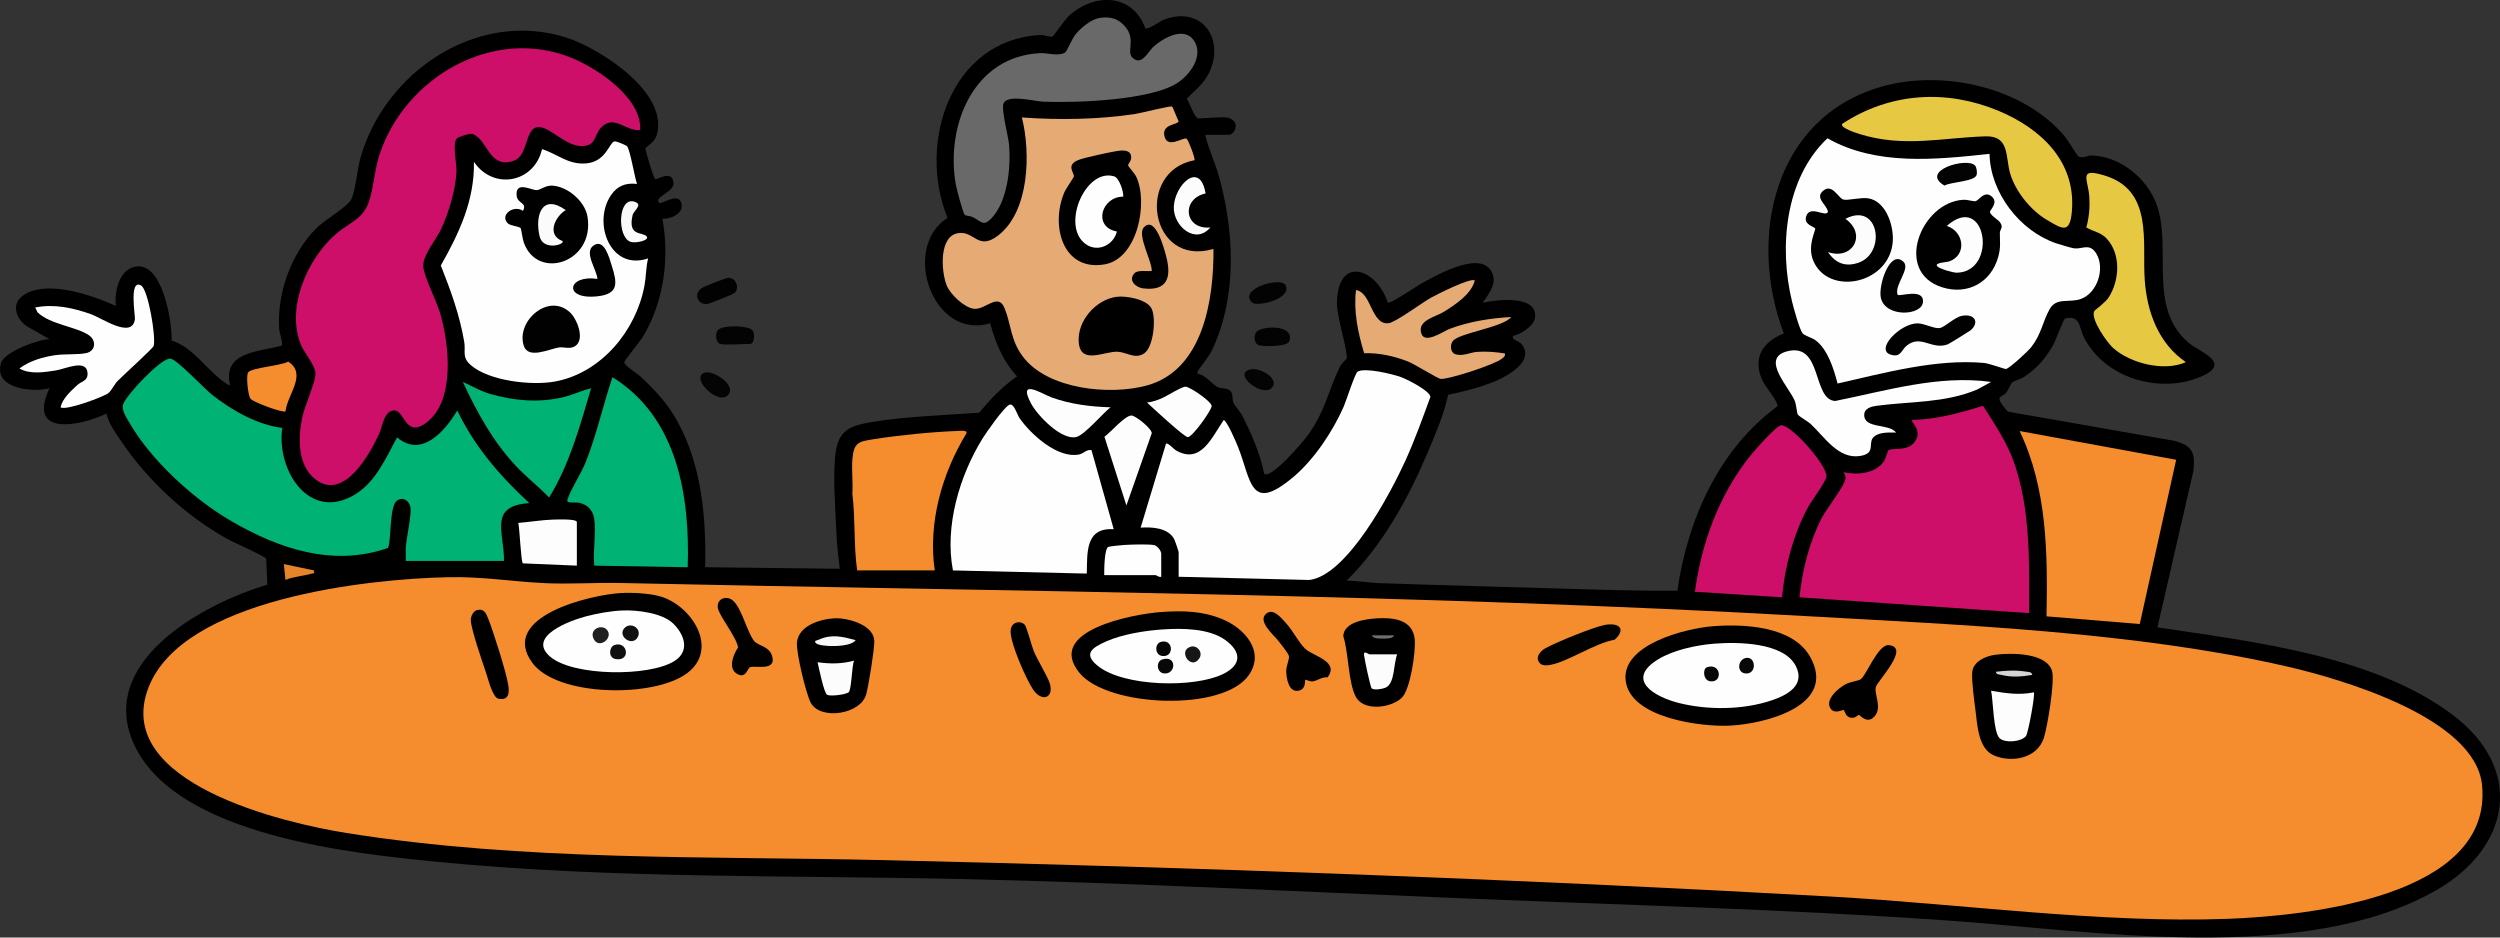 <?xml version="1.0" encoding="UTF-8"?>
<svg id="Layer_1" data-name="Layer 1" xmlns="http://www.w3.org/2000/svg" viewBox="0 0 1578.56 591.96">
  <rect x="0" y="0" width="1578.56" height="591.96" fill="#333333" stroke="none"/>
  <defs>
    <style>
      .cls-1 {
        fill: #070707;
      }

      .cls-2 {
        fill: #f58c2e;
      }

      .cls-3 {
        fill: #111;
      }

      .cls-4 {
        fill: #050505;
      }

      .cls-5 {
        fill: #010101;
      }

      .cls-6 {
        fill: #010000;
      }

      .cls-7 {
        fill: #cd0f69;
      }

      .cls-8 {
        fill: #030303;
      }

      .cls-9 {
        fill: #d4d4d4;
      }

      .cls-10 {
        fill: #696969;
      }

      .cls-11 {
        fill: #020202;
      }

      .cls-12 {
        fill: #00b273;
      }

      .cls-13 {
        fill: #6f6f6f;
      }

      .cls-14 {
        fill: #e6aa74;
      }

      .cls-15 {
        fill: #040404;
      }

      .cls-16 {
        fill: #fafafa;
      }

      .cls-17 {
        fill: #e6aa75;
      }

      .cls-18 {
        fill: #080808;
      }

      .cls-19 {
        fill: #f7f7f7;
      }

      .cls-20 {
        fill: #fefefe;
      }

      .cls-21 {
        fill: #e7c842;
      }

      .cls-22 {
        fill: #1f1f1f;
      }

      .cls-23 {
        fill: #010100;
      }

      .cls-24 {
        fill: #fbfbfb;
      }

      .cls-25 {
        fill: #fcfcfc;
      }

      .cls-26 {
        fill: #e6842b;
      }

      .cls-27 {
        fill: #0f0f0f;
      }

      .cls-28 {
        fill: #161616;
      }

      .cls-29 {
        fill: #fdfdfd;
      }
    </style>
  </defs>
  <path d="M761.23,85.16c-.88.89,6.53,19.77,7.5,23,10.72,36,12.98,78.71-3.64,113.35-1.84,3.84-8.23,11.42-8.84,13.16-.16.44.01,1-.01,1.47,4.87.22,9.51,7.07,13.04,8.48,2.83,1.13,6.85-.16,8.44,3.56.8,1.89.28,3.98,1.07,5.93.98,2.43,4.24,5.62,5.63,8.37,5.89,11.66,11.19,23.8,13.84,36.67,4.29,3.76,25.01-20.76,27.81-24.69,11.04-15.52,12.49-27.61,20.02-42.99,1.05-2.14,4.12-4.71,4.18-5.03.91-4.91-6.17-26.11-6.1-34.79.25-30.91,25.12-22.27,32.13-.54,1.45,1.01,18.11-10.4,21.28-12.13,9.48-5.16,35.72-20.33,43.68-8.33,4.92,7.41-.93,14.37-5,20.5,8.63-1.93,34.87-5.21,32.98,9.42-.7,5.39-8.99,10.5-13.98,11.6-.54,2.9,3.63,2.82,5.44,5.04,8.66,10.61-8.47,20.04-16.46,23.43-9.15,3.87-20.12,6.66-29.86,8.64-2.58,12.13-7.82,24.37-12.66,35.84-12.49,29.64-28.52,58.77-51.46,81.54,6.66-.01,13.99,1.31,20.45,1.54,44.66,1.56,89.51,2.63,134,4,18.15.56,36.24.9,54.4.82,6.43-44.86,26.11-89.26,63.23-116.49.48-3-7.9-12.58-9.58-16.37-6.3-14.17.18-24.3,13.58-29.61-22.98-60.45-6.41-136.55,61.92-155.88,38.41-10.87,89.19.18,115.51,31.49,1.84,2.19,7.83,12.13,8.47,12.53,2.73,1.7,5.93-.6,8.51-.51,18.14.62,34.9,14.31,40.99,31.01,9.91,27.18-6.07,65.45,20.5,87.5,6.87,5.7,27.7,12.55,7.27,21.25-25.98,11.06-60.7.73-73.63-24.88-3.33-6.59-2.16-14.3-11.97-11.92-.89.22-5.93,13.93-7.49,16.71-4.66,8.33-10.12,14.63-18.05,19.96-2.34,1.57-7.01,2.93-7.86,3.63-.6.5-2.51,4.99-3.86,6.64-1.54,1.88-4.99,2.04-3.94,5.05.31.9,4.32,6.43,5.26,6.82l105.49,18.51c11.13,3.18,12.69,7.62,11.51,18.93l-22.73,98.77c59.91,8.95,136.73,17.8,186.34,55.17,45.9,34.58,36.6,84.11-10.66,111-83.32,47.41-216.89,25.26-309.18,18.84-102.14-7.11-204.09-9.76-306.03-13.97-104.31-4.3-208.7-9.68-312.92-12.08-111.31-2.56-223.18-.14-334.04-10.96-54.79-5.35-162.18-16.76-190.05-71.95-26.81-53.1,41.75-90.75,83.1-103l-.72-16.38c-.51-1.48-20.92-10.49-24.51-12.49-26.22-14.59-50.4-36.98-67.14-61.86-3.58-5.32-7.81-11.02-9.2-17.32-17.3,8.17-50.31,14.58-36-15.99-10.72,2.77-35.64.35-30.54-16.06,2.15-6.94,23.23-14.77,30.54-14.95l-14.32-8.16c-6.97-4.82-10.1-14.26-2.01-19.66,14.93-9.97,43.29.12,58.33,6.84-1.25-9.22,2.31-24.25,13.64-24.97,16.04-1.02,21.85,35.15,21.51,46.83,12.22,3.78,20.08,15.63,29.85,23.65.95.78,6.31,5.25,7.01,4.48-4.88-21.33,18.31-20.85,32.6-24.94,1.03-1.35-1.42-8.16-1.57-10.57-1.44-22.47,7.55-47.5,23.44-63.52,4.92-4.96,19.3-13.26,21.96-18.04s3.96-19.34,5.86-26.14c15.26-54.61,74.19-94.41,130.49-76.06,21.19,6.91,65.19,35.12,56.46,62-1.27,3.91-6.83,7.09-6.94,7.71-.17,1.02,5.22,19.34,6.23,19.55,1.34.29,11.04-6.31,11.48,2.6.28,5.62-12.58,8.46-9.01,12.4,1.14,1.26,11.6-6.77,13.84-.33,2.39,6.89-6.34,10.51-11.84,10.34,4.65,24.86.87,52.55-12.19,74.3-1.75,2.91-11.84,15.19-11.85,16.19-.01,2.27,7.95,7.03,10.05,8.98,9.15,8.47,17.04,16.86,23.16,27.84,15.63,28.07,18.56,61.02,17.82,92.68l85,.99c-.83-6.81-1.72-14.64-2.04-21.45-.67-14.65-2.12-33.83-.99-48.08,1.4-17.84,8.35-20.75,24.66-23.34,21.56-3.42,44.82-4.11,66.43-5.66,7.06-8.56,14.77-16.66,23.93-22.96-8.87-9.42-13.57-21.19-17.02-33.5-36.31,10.84-56.46-47.69-26.91-66.59-19.1-46.6,1.57-112.33,58.5-115.45,2.64-.14,6.06,1.48,7.77.93.8-.26,7.8-10.65,10.21-12.87,16.25-14.97,40.63-14.36,48.49,7.97,4.91-.83,7.97-4.57,13.21-6.28,24.42-7.94,38.01,15.59,25.58,36.58-3.49,5.9-8.56,9.31-12.68,14.01,1.84,2.48,4.5,11.06,6.89,12.24.79.39,14.2-.96,17.52-.58,10.2,1.18,6.36,11.02,1.98,11.02h-14.5Z"/>
  <path class="cls-11" d="M463.97,184.91c-.8.83-16.04,6.93-17.49,7.06-5.93.55-9.03-6.48-3.16-10.22,1.72-1.09,14.99-6.29,16.58-6.34,4.75-.16,7.2,6.24,4.07,9.5Z"/>
  <path class="cls-8" d="M454.73,217.16c-2.71-.76-3.36-6.26-1.59-8.59,2.72-3.57,19.89-3.26,22.17.25,1.5,2.31.9,8.34-1.58,8.34-4.25,0-15.95.85-19,0Z"/>
  <path class="cls-8" d="M790.47,190.92c-8.63-8.64,18.4-16.52,21.27-10.77,4.25,8.5-18.05,13.99-21.27,10.77Z"/>
  <path class="cls-8" d="M793.47,209.4c3.68-3.69,24.32-4.7,20.6,6.1-1.2,3.49-16,3.4-19.14,2.46-3.38-1-3.45-6.57-1.46-8.56Z"/>
  <path class="cls-15" d="M444.9,235.31c5.1-1.75,19.39,7.26,15.4,13.4-5.68,8.75-25.03-10.1-15.4-13.4Z"/>
  <path class="cls-15" d="M788.93,233.36c6.64-2.01,19.89,6.36,13.81,11.82s-24.12-8.7-13.81-11.82Z"/>
  <path class="cls-2" d="M283.02,364.45c21.54-.46,39.82,2.72,60.66,3.75,15.73.77,32.23-.43,48.08-.08,250.35,5.41,501.29,6.88,750.97,21.03,97.12,5.5,206.01,9.95,300.5,31.5,34.64,7.9,119.69,32.42,123.98,75.02,7.13,70.87-111.77,82.7-160.48,84.5-80.34,2.96-168.61-9.47-250-14.02-198.76-11.12-398.78-18.41-597.97-23.03-113.21-2.63-227.84.72-339.87-17.13-39.29-6.26-148.39-31.49-125.15-91.82,21.63-56.14,138.22-68.64,189.28-69.72Z"/>
  <path class="cls-7" d="M404.23,82.16c-8.91.91-16.28-9.92-24.42-1.93-4.96,4.87-2.91,12.25-13.08,12s-20.53-13.36-27.76-11.9c-7.67,1.55-5.33,18.11-14.79,21.28-15.59,5.23-16.37-14.1-25.93-17.06-1.6-.5-8.79,1.86-9.79,2.84-2.97,2.91-.14,15.64-.23,20.25-.21,11.13-4.99,27.12-9.81,37.21-3.02,6.3-11.21,16.05-11.21,22.81,0,6.04,8.35,22.24,10.52,29.51,5.91,19.79,10.3,56.96-9.56,70.43-12.43,8.43-12.75-8.8-19.34-8.45s-7.26,10.06-9.41,14.7c-6.1,13.18-22.4,42.67-40.2,28.84-11.46-8.89-10.94-25.76-8.51-38.56,1.42-7.52,8.71-22.86,8.47-28.39s-6.88-12.49-9.11-17.9c-9.68-23.48,3.98-54.47,22.17-70.19,8.47-7.32,17.22-9.11,20.96-21.04,2.82-8.98,3.25-19.11,6.34-28.66,15.96-49.29,72.52-82.09,122.39-60.97,16.49,6.98,43.32,25.21,42.32,45.18Z"/>
  <path class="cls-17" d="M740.1,67.28c.43.27,3.34,7.94,4.1,9.32-.53,2.39-11.21,1.59-8.82,9.85,2.16,7.46,11.9-.09,13.86,1.13,1.17.73,5.68,12.89,4.99,13.57-37.67,7.02-28.2,67.97,11.99,56.01.27,31.63-6.37,76.59-42.21,86.28-23.41,6.33-62.65,2.48-78.21-18.35-7.82-10.46-7.25-20.12-11.5-30.51-4.14-10.11-12.05,1.23-19.31.39-6.2-.72-15.02-9.18-17.26-14.83-3.49-8.82-5.11-31.83,7.99-33.03,9.8-.9,12,11.18,24.53,1.57,19.84-15.22,20.63-52.44,14.98-74.52,23.51,1.69,47.99,1.32,71.35-2.15,3.55-.53,22.51-5.38,23.52-4.74Z"/>
  <path class="cls-20" d="M1256.23,97.15c.47,24.52,19.13,48.69,42.05,56.46,2.09.71,9.96,3.09,11.59,3.24,5.05.47,9.71-3.54,13.83,3.34,5.56,9.28.72,24.51-9.47,28.45-7.6,2.94-15.77-1.34-20.19,6.81s-5.08,15.52-11.38,23.62c-2.03,2.61-13.66,13.45-16.06,13.92-.71.14-10.5-3.52-13.87-3.82-30.38-2.72-63.1,6.39-92.47,12.99-2.27-8.98-6.24-21.83-14.08-27.44-2.13-1.52-6.8-2.76-7.99-4.27-2-2.56-5.7-16.14-6.66-20.08-8.36-34.23-4.43-77.78,22.36-103.07,30.82,17.55,68.44,13.46,102.35,9.85Z"/>
  <path class="cls-12" d="M178.22,270.17c-3.82,26.71,17.17,59.94,46.33,41.82,12.79-7.95,19.28-23.09,26.18-35.8,15.47,13.19,30.35-4.06,38-17,11.03,22.96,26.93,41.35,45.5,58.49-26.07,1.74-15.79,18.48-15.99,36.5h-62.01c.1-2.81-.17-5.68.02-8.5.44-6.58,3.48-19.42,2.99-24.92-.39-4.25-4.69-7.48-8.57-4.66-4.86,3.51-3.43,23.85-5.62,29.86-34.74,12.17-68.85.59-99.1-16.99-23.62-13.73-50.36-38.1-64.12-61.88-1.9-3.29-5.33-8.24-4.06-11.85,2.09-5.97,23.98-29.32,29.82-28.83,4,.33,21.09,18.7,26.19,22.74,12.44,9.85,28.51,19.06,44.47,21.03Z"/>
  <path class="cls-7" d="M1252.11,256.23c7.67,12.09,15.57,23.66,20.16,37.39,9.99,29.87,8.97,62.39,8.97,93.54l-145.01-10.01c1.68-16.97,6.33-35.16,14.19-50.32,2.93-5.64,15-20.73,14.91-25.15-.03-1.34-.68-2.34-1.09-3.52,8.41,1.97,20.33.84,25.45-7.06,1.06-1.63,2.37-6.63,2.68-6.82,2.93-1.82,12.99,1.23,17.28-6.22,4.06-7.06-3.54-11.89-2.4-12.91,15.29-.26,30.37-4.38,44.87-8.93Z"/>
  <path class="cls-20" d="M744.23,364.16v-15.5c0-.45-2.33-7.32-2.8-8.2-3.83-7.24-14.08-7.79-21.2-7.3l16.01-52.99c1.15-.87,4.8,3.35,6.28,4.21,15.91,9.16,22.8-8.65,30.2-19.2,2.37,1.25,7.71,13.83,8.99,17.01,8.46,21.1,7.33,42.28,34.99,18.96,13.06-11.01,24.86-28.74,31.7-44.3,1.56-3.56,7.19-21.2,8.82-22.18,4.56-2.75,22.14,1.5,27.53,3.49,3.68,1.36,18.24,8.6,18.43,12.48-4.93,13.46-9.84,27.18-15.77,40.22-9.26,20.35-36.67,72.41-60.65,75.35l-82.53-2.03Z"/>
  <path class="cls-20" d="M395.98,92.41c1.95,2.42,4.74,19.55,6.25,23.74-7.05-.87-12.45,1.19-16.43,7.07-11.9,17.56-.36,48.09,23.43,39.94-1.4,5.63-1.21,11.36-2.29,17.2-5.29,28.42-27.27,55.11-56.46,60.54-14.59,2.71-41.6-.27-53.16-10.32-5.9-5.13-3.12-8.52-4.2-14.8-2.92-17.02-8.47-32.2-14.78-48.14,11.6-20.42,21.38-41.25,20.91-65.48,12.33,18.25,38.2,13.21,43-8,9.78,3.04,16.16,9.81,27.53,9.04,12.87-.87,14.83-13.07,18.16-13.92,1.16-.29,7.52,2.47,8.05,3.13Z"/>
  <path class="cls-2" d="M1374.08,290.3l-22.99,103.73-58.87-4.86c.74-39.63.48-80.67-16.99-117l98.85,18.14Z"/>
  <path class="cls-20" d="M689.18,284.19l14.05,49.97c-18.06-1.17-16.66,14.83-17,28.01l-84.52-1.99c-5.34-27.63,4.06-59.68,18.7-83.32,2.55-4.11,13.31-19.4,16.78-21.23,2.95-1.55,5.07,6.23,6.61,8.45,7.2,10.33,24.23,25.73,37.69,22.86,2.56-.54,4.66-3.31,7.67-2.74Z"/>
  <path class="cls-10" d="M693.96,11.4c6.97-1.21,12.27.21,16.78,5.74,6.7,8.2.12,15.6,4.52,19.48,5.72,5.04,9.58-3.93,12.93-6.98,6.5-5.9,20.29-13.63,26.22-3.18,5.36,9.46-3.24,21.06-11.29,26.11-17.24,10.82-63.72,12.47-84.45,11.63-5.53-.22-22.2-4.79-24.98.96-1.71,3.54,3.06,21.08,3.5,26.51,1.13,14.03-.95,35.26-10.99,45.98-5.46,5.84-6.37,2.07-12.3-.69-1.44-.67-3.79-.6-4.72-1.28-1.06-.79-5.24-16.7-5.69-19.31-6.44-37.26,11.13-80.76,53.38-82.83,4.26-.21,11.87,2.22,15.75-.46,1.11-.77,4.1-8.43,6.56-11.44,3.23-3.96,9.61-9.34,14.76-10.23Z"/>
  <path class="cls-12" d="M375.23,327.66c-.82-5.57-4.34-9.12-9.74-10.26-2.08-.44-7.98.78-7.24-1.71,1.88-6.32,8.83-16.89,11.74-24.26,6.83-17.29,10.8-35.69,16.72-53.26,41.08,25.39,48.99,75.12,47.52,120l-59.01-1.01c-.96-9.11,1.3-20.73,0-29.5Z"/>
  <path class="cls-7" d="M1125.22,377.16l-55.01-3.51c4.21-31.12,15.36-61.34,35.04-85.96,2.57-3.21,16.55-19.14,19.47-19.17,6.59-.06,28.54,24.86,28.56,32.14,0,3.02-9.32,15.3-11.58,19.48-9.34,17.27-14.71,37.51-16.48,57.02Z"/>
  <path class="cls-2" d="M541.23,360.16c-2.29-16.05-1.03-32.46-3.04-48.46.51-7.17-.58-14.94.06-22.02.94-10.43,4.01-10.88,13.6-12.4,15.47-2.45,37.22-4.64,52.83-5.16,1.42-.05,6.46-.78,5.54,1.53-15.5,25.33-24.33,56.77-19.99,86.52h-49Z"/>
  <path class="cls-21" d="M1163.23,78.18c30.09-19.73,65.58-22,98.68-8.2,26.84,11.2,49.15,32.12,46.3,63.66-1.28,14.13-5.86,11.12-16.02,5.05s-19.67-18.03-22.91-29.09c-3.1-10.56-.25-23.98-15.57-23.51-27.56.86-51.42,7.22-79.49-1.43-1.74-.54-12.76-4-10.98-6.49Z"/>
  <path class="cls-21" d="M1322.43,196.36c.47-.79,6.84-5.18,8.99-8.5,6.97-10.74,7.96-27.35-1.2-37.19-3.87-4.15-8.37-4.31-12.88-7.08,1.77-6.17,2.29-12.55,1.93-18.98-.64-11.39-7.52-19.03,9.75-13.75,30.72,9.38,23.56,41.9,25.21,65.79,1.39,20.23,8.7,40.27,25.97,52.01-13.74,6.16-35.03.82-45.99-8.99-3.74-3.35-14.56-18.63-11.78-23.31Z"/>
  <path class="cls-12" d="M373.23,245.17c-6.97,23.63-13.51,47.82-26.5,68.97-6.7-7-14.4-12.87-21.01-19.97-14.82-15.92-24.31-33.48-33.48-53.01,6.21,2.77,11.02,5.82,17.78,7.71,15.19,4.25,29.98,5.52,45.4,1.97,6.26-1.44,11.64-4.24,17.82-5.67Z"/>
  <path class="cls-20" d="M1257.22,241.17l-8.73,4.75c-20.4,8.68-42.53,7.46-63.68,10.32-3.2.43-7.5,1.58-7.69,5.41-.47,9.41,15.65,5.47,20.1,11.49-4.18-.05-9.78-.37-13.38,2.13-5.42,3.77,1.63,10.92-9.37,12.65-13.82,2.17-22.62-12.34-31.24-20.28-2.08-1.91-6.69-4.2-8.1-5.96-.43-.54-.94-6.1-1.73-8.23-3.23-8.62-22.18-27.14-5-31.62,22.47-5.85,15.8,30.38,30.33,31.37,32.35-6.48,65.19-16.58,98.48-12.05Z"/>
  <path class="cls-14" d="M931.22,177.17c-2.3,8.67-12.29,15.22-19.69,19.8-5.09,3.15-16.61,5.22-14.11,13.49,2.17,7.19,14.02-1.36,17.82-2.78,12.6-4.7,25.57-6.75,38.98-7.51-5.41,6.75-33.56,10.04-37.07,15.42-1.71,2.62-1.26,7.25,1.99,8.14,4.8,1.32,8.95-1.2,13.6-1.55,5.87-.44,11.72.1,17.48.99.36,1.79-.87,2.49-2.06,3.43-4.45,3.57-33.08,12.99-38.46,12.65-1.9-.12-16.41-9.38-20.96-11.11-8.72-3.34-18.02-5.42-27.39-5.11-3.87-12.93-6.79-26.39-5.13-39.87,9.72,1.36,9.53,21.82,20.37,20.96,4.37-.35,21.29-13.03,26.95-16.14,3.66-2.01,25.41-13.05,27.67-10.82Z"/>
  <path class="cls-20" d="M89.11,180.29c4.47,2.56,9.51,32.71,7.91,38.16-.45,1.53-19.68,18.93-22.82,22.18-1.98,2.06-3.91,6.16-5.72,7.55-3.34,2.57-27.48,11.41-30.25,8.97,1.37-5.71,6.42-10.12,10.51-13.97,2.78-2.61,6.78-2.46,6.54-7.55-.43-9.27-14.2-2.65-19.84-1.75-7.34,1.18-16.58,2.66-23.2-1.22,6.5-4.84,14.68-7.22,22.6-8.38,5.91-.87,14.54-.21,19.66-1.34,5.92-1.3,6.49-7.92,1.67-11.24-7.89-5.42-24.71-6.84-32.48-14.52l-1.47-3.03c12.04-2.38,23.87.22,35.24,4.25,6.89,2.44,26,15.89,27.72,3.16.29-2.13-3.86-25.74,3.91-21.29Z"/>
  <path class="cls-29" d="M364.23,357.16l-34.06-1.44c-1.25-.87-2.02-21.97-2.91-25.54,6.81-.52,14.71-1.85,21.44-2.07,2.48-.08,15.54-.67,15.54,1.54v27.5Z"/>
  <path class="cls-29" d="M711.24,319.16l-13.87-43.37c3.65-2.52,13.16-13.74,17.19-13.41,2.7.22,12.86,8.37,12.68,11.19l-16,45.59Z"/>
  <path class="cls-29" d="M701.23,257.17c-4.88,3.77-16.54,17.66-21.73,18.8-9.35,2.05-24.33-13.45-28.44-21.14-8.82-16.47,6.84-6.12,12.91-3.91,11.87,4.32,24.65,5.92,37.26,6.25Z"/>
  <path class="cls-2" d="M181.93,228.31c12.24,7.91-.4,20.48-1.66,31.45-1.45,1.14-20.49-5.77-22.11-8.02s-2.89-14.49-1.47-16.61c1.96-2.94,21.17-4.24,25.24-6.81Z"/>
  <path class="cls-29" d="M724.23,254.17c3.06-.33,6.16-1.35,8.98-2.53,3.56-1.48,12.98-7.63,15.44-7.47,2.92.19,16.65,9.55,16.42,12.3s-12.26,19.8-15.16,19.54c-2.37-.21-22.44-18.8-25.67-21.85Z"/>
  <path class="cls-20" d="M733.23,364.16c-1.4.58-3-1-3.5-1h-32.5c-.03-3.19.06-17.04,2.65-17.85,1.43-.45,7.8-1.05,9.81-1.19,4.22-.28,15.36-.65,19.02.06,2.13.42,4.52,3.7,4.52,5.48v14.5Z"/>
  <path class="cls-25" d="M761.23,122.14c-15.4,3.31-13.73,22.93,2.99,21.51-9.34,11.06-23.46-.8-23.05-13.01.45-13.67,16.48-29.7,20.06-8.5Z"/>
  <path class="cls-16" d="M408.22,149.17c2.4,2.5-6.71,4.66-10.06,3.54-8.62-2.89-8.09-28.52,2.35-25.38,5.93,1.79-.38,5.56-1.07,8.53-3.15,13.57,5.99,10.4,8.78,13.31Z"/>
  <path class="cls-26" d="M198.23,360.17c.28,2.58,0,1.59-1.46,2.03-5.33,1.57-11.28,1.81-16.53,3.97l-1.01-10,19,4Z"/>
  <path d="M1081.03,395.46c19.89-1.63,51.06-.27,62.01,19.4,17.19,30.89-28.65,42.12-50.32,43.3-18.49,1-63.87-4.72-66.28-28.78-2.26-22.51,37.89-32.54,54.59-33.91Z"/>
  <path d="M392.02,374.46c7.15-.4,17.49.13,24.42,1.99,19.96,5.37,38.19,33.17,17.29,48.71s-81.7,14.79-97.5-6.5c-21.75-29.32,36.68-43.12,55.79-44.2Z"/>
  <path d="M733.02,386.46c13.66-.96,26.1-.79,38.88,4.52,13.78,5.73,26.99,20.15,16.76,35.12-16.16,23.63-89.11,20.33-106.86-1.01-22.62-27.2,34.88-37.48,51.22-38.63Z"/>
  <path d="M1259.99,413.42c9.54-1.28,32.91-1.44,35.81,10.67,1.59,6.63-2.92,34.56-5.27,41.87-4.15,12.92-20.22,15.89-31.59,10.99-9.8-4.22-10.37-18.93-11.58-28.42-.76-5.95-2.44-18.38-2.09-23.75.46-7.19,8.52-10.53,14.72-11.37Z"/>
  <path d="M527.05,390.41c8.06-.4,24.68,4.08,25,14.22.16,5.18-3.58,28.2-5.1,33.76-3.48,12.72-28.78,16.48-34.94,5.49-3.03-5.42-9.37-32.07-8.79-38.21,1.01-10.65,14.67-14.8,23.82-15.26Z"/>
  <path d="M869.02,390.46c10.42-.67,23.01.54,24.26,13.15.76,7.66-2.7,31.63-8.15,36.95-6.63,6.48-24.12,8.88-29.1-.7-4.79-9.21-4.47-27.78-7.86-38.19.4-8.95,13.97-10.77,20.86-11.21Z"/>
  <path d="M1164.12,448.25c-.34-.24-5.42,2.75-7.99-.49-4.53-5.71,4.9-13.46,9.39-15.8,2.88-1.5,7.93-2.02,9.42-3.09,3.51-2.51,10.95-22.11,17.63-21.5,14.07,1.29-7.13,22.41-8.15,26.55-1.13,4.6,4.45,13.19-1.14,18.79-4.6,4.62-8.88-1.34-9.54-1.33s-2.01,2.19-4.96,1.82c-3.53-.44-3.95-4.45-4.67-4.95Z"/>
  <path class="cls-6" d="M824.24,429.16c-.53.73.54,5.58-3.73,6.82-6.7,1.95-8.31-7.49-8.35-12.32-.03-3.35,2.19-7.59,1.66-9.52s-5.08-7.47-6.61-9.45c-2.94-3.8-13.83-12.73-7.39-17.45,4.48-3.28,9.51,3.32,12.39,6.45,4.03,4.39,8.18,12.54,11.98,16.02,4.99,4.56,21.76,7.99,14.05,17.96-3.39-.43-6.96,2.43-9.5,2.6-1.83.13-4.36-1.3-4.49-1.11Z"/>
  <path class="cls-23" d="M473.43,421.38c-1.57.92-2.68,7.85-8.63,3.7-5.11-3.57-1.62-12.16,1.24-16.24-.91-6.63-12.32-20.32-12.83-25.26-.61-5.92,6.01-7.96,10.05-3.95,5.3,5.25,8.66,19.84,12.91,25.08,2.7,3.33,9.56,3.15,11.41,9.68,2.8,9.89-11.48,5.43-14.17,7Z"/>
  <path class="cls-6" d="M300.93,385.32c4.58-1.38,5.94,1.77,7.34,5.29,3.16,7.89,11.6,34.48,12.71,42.29.73,5.09.07,9.46-6.24,8.29-3.7-.69-6.53-12.53-7.79-16.27-2.31-6.85-9.5-27.48-9.68-33.38-.07-2.19,1.46-5.56,3.65-6.22Z"/>
  <path class="cls-23" d="M972.47,418.92c-3.59-3.57.02-7.8,3.38-9.64,6.81-3.73,30.14-13.3,37.33-14.66,9.18-1.74,13.85,2.55,6.34,9.33-12.49,2.14-28.89,13.55-40.24,15.8-2.07.41-5.18.79-6.8-.82Z"/>
  <path class="cls-6" d="M646.99,394.4c1.29,1.29,4.46,13.63,5.75,16.75,2.28,5.51,9.06,16.42,10.24,20.76,2.44,9.01-5.26,11.42-10.59,3.59-4.42-6.5-15.16-30.6-14.22-37.87.63-4.87,5.97-6.08,8.82-3.22Z"/>
  <path d="M704.96,95.41c2.91-.46,8.05-1.12,9.1,2.47s-1.94,5.33-1.73,6.64c.09.56,4.17,5.08,5.07,6.97,7.78,16.29.98,51.86-19.92,55.44-26.7,4.58-34.25-24.78-25.44-45.44,1.06-2.48,5.93-9.4,6.03-9.97.44-2.35-5.57-7.41,3.33-10.67,3.96-1.45,18.95-4.71,23.56-5.43Z"/>
  <path d="M704.99,187.42c5.93-.79,19.04,1.43,22.11,7.37s1.3,24.18-4.5,28.24c-5.82,4.07-10.83-.57-16.85-.92-8.22-.48-23.09,8.33-24.56-5.43s10.72-27.52,23.79-29.25Z"/>
  <path class="cls-5" d="M716.47,172.4c1.97-1.98,8-1.03,10.76-1.24.33-6.28-9.4-22.63-5.02-27.51,7.42-8.26,13.21,14.5,14.28,18.76,3.21,12.69.7,21.52-14.66,19.68-4.89-.59-9.74-5.29-5.36-9.68Z"/>
  <path d="M1146.16,144.26c-.93-1.33-7.15-2.36-5.79-7.37,2.2-8.08,12.72.85,13.85-3.24-.81-4.61-8.92-8.88-2.57-13.56,5.43-4.01,9.12,5.01,12.29,5.92,2.62.75,10.97-1.52,15.71-.78,11.75,1.84,16.81,18.9,15.3,29.17-3.73,25.48-40.53,32.13-49.92,10.44-4.19-9.67,1.73-19.72,1.12-20.59Z"/>
  <path d="M1257.98,124.4c3.77,3.75-1.45,8.19-1.46,9.25-.01,2.18,4.97,4.95,6.19,6.54,2.7,3.5.07,4.48.05,6.82-.04,5.84.69,9.01-1.02,15.17-4.48,16.17-19.24,24.26-35.3,19.26-31.04-9.66-13.42-53.89,13.32-55.3,2.64-.14,6.41,1.2,7.77.87,1.87-.46,5.75-7.27,10.45-2.61Z"/>
  <path class="cls-5" d="M1238.96,199.4c8.14-1.48,11.06,4.42,5.23,9.23-.75.62-13.46,8.47-14.24,8.76-10.31,3.88-16.98-6.53-26.08.92-3.36,2.75-3.61,7.57-9.94,5.66-10.25-3.09,5.77-19.76,16.79-19.8,4.24-.02,10.53,3.45,13.93,2.99s9.32-6.86,14.31-7.77Z"/>
  <path class="cls-11" d="M1201.98,165.4c4.42,4.39-6.12,14.79-3.76,20.76,1.26,1.26,16.49-4.44,16.01,4.4s-23.54,10.14-26.58-2.34c-1.92-7.87,5.82-31.27,14.32-22.83Z"/>
  <path class="cls-8" d="M1246.99,104.4c1.14,1.14,1.55,4.48,1.09,6.06-1.23,4.23-16.15,4.34-20.32,6.72-15.86-9.35,14.02-18,19.23-12.78Z"/>
  <path d="M320.5,140.9c-5.07-5.39,4.16-11.78,9.72-7.74,2.85-5.47-3.47-4.37-3.99-9.61-.95-9.56,9.33-3.45,12.51-3.5,2.69-.04,5.49-3.04,9.84-2.84,9.79.45,20.83,9.86,22.4,19.68,4.64,28.93-31.61,40.52-40.24,16.24-.86-2.41-1.55-8.44-1.96-9.04-.86-1.23-6.58-1.38-8.29-3.2Z"/>
  <path class="cls-5" d="M363.97,217.9c-3.43,3.15-7.84.99-10.94,1.47-6.33.97-19.58,7.72-22.35-1.16-4.92-15.79,16.2-33.91,29.59-20.59,4.11,4.09,8.7,15.68,3.71,20.28Z"/>
  <path class="cls-5" d="M377.22,176.16c-.24-5.69-8.65-16.69-2.57-21.06,6.84-4.92,10.02,7.62,11.59,12.55,3.45,10.86,4.83,18.12-9.53,19.5-21.47,2.07-18.17-14.01.51-10.99Z"/>
  <path class="cls-20" d="M1082.03,406.46c14.66-1.21,44.54-1.08,52.03,14.36,5.82,11.98-5.49,18.04-15.3,21.37-18.01,6.12-40.36,6.31-58.75,1.68-15.12-3.81-34.05-14.57-13.09-27.51,9.53-5.88,23.97-8.98,35.1-9.9Z"/>
  <path class="cls-20" d="M393.02,385.46c9.4-.36,25.13,1.52,32.1,8.31s10.74,17.26.8,23.58c-15.81,10.06-64.07,9.75-78.61-2.77-14.85-12.79,12.79-22.77,22.49-25.34,7.04-1.87,15.97-3.5,23.22-3.77Z"/>
  <path class="cls-20" d="M734.02,397.45c12.24-.83,29.37-.8,39.7,6.71s10.31,15.74-1.52,21.48c-18.32,8.89-62.51,7.99-78.89-5.07-9.76-7.78-3.62-11.66,5.24-15.59,10.19-4.52,24.34-6.77,35.47-7.53Z"/>
  <path class="cls-29" d="M1284.22,437.16c.99.99-3.56,25.72-4.94,27.55-2.76,3.66-13.01,4.67-16.61,1.5-4.05-3.57-4.12-23.99-5.44-30.05,9.24,1.57,17.61,2.88,26.99,1Z"/>
  <path class="cls-9" d="M1283.23,426.15c-6.44,1.1-13.09,1.66-19.49,0-1.38-.36-3.12.03-3.51-1.98,6.83-.85,12.65-1.12,19.51-.02,1.49.24,3.09.05,3.49,2Z"/>
  <path class="cls-25" d="M539.22,417.16c-1.35,3.67-1.54,17.58-3.19,19.79-1.13,1.51-11.71,2.99-13.82,1.72-1.95-1.16-5.19-17.15-5.98-20.51,7.99,1.09,15.12,1.11,22.99-1Z"/>
  <path class="cls-19" d="M540.23,404.17c-2.67,4.83-22.54,4.48-25,1.97-1.66-1.7.54-1.68,1.4-2.08,8.45-3.92,15.16-2.1,23.59.1Z"/>
  <path class="cls-25" d="M882.23,413.16c-2.38,5.54-1.31,18.56-7.42,21.07-2.03.84-6.92,1.68-8.64.48-.89-.62-4.58-18.46-4.89-21.12-.39-3.24,2.79-.43,3.45-.43h17.5Z"/>
  <path class="cls-13" d="M880.23,401.16c-.44,2.13-4.8,2.06-6.48,2.07-1.99.02-6.77.28-7.52-2.07h14Z"/>
  <path class="cls-20" d="M709.23,124.16c-13.8-.02-19.4,19.16-4,22.02-1.96,8.2-11.4,13.15-18.95,8.44-17.07-10.65-1.23-48.9,17.26-43.26,3.13.95,6,9.61,5.69,12.8Z"/>
  <path class="cls-25" d="M1154.23,159.17c15.76,5.38,24.71-11.4,11-21,21.28-11.06,26.01,21.61,8.24,27.72-8.24,2.83-14.5.33-19.24-6.73Z"/>
  <path class="cls-29" d="M1223.23,168.14c-2.04-2.32,6.09-2.57,7.44-3.04,11.47-3.96,9.54-18.93-1.43-22.44,24.98-22.05,32.54,28.92,6.44,29.53-2.48.06-11.04-2.45-12.45-4.05Z"/>
  <path class="cls-24" d="M355.23,152.18c1.58,2.29-12.34,6.37-14.51-2.98-3.15-13.59,1.72-27.13,16.49-16.53-7,4.23-12.14,15.84-1.98,19.52Z"/>
  <path class="cls-18" d="M1102.88,415.38c5.8-.54,6.38,9.88-.15,9.88-6.58,0-5.61-9.34.15-9.88Z"/>
  <path class="cls-1" d="M1077.87,421.29c8.89-2.99,10.19,10.04,1.92,8.89-4.41-.61-4.86-7.91-1.92-8.89Z"/>
  <path class="cls-22" d="M382.98,397.41c5.07,5.09-4.96,13.21-8.27,5.72-2.59-5.86,4.94-9.06,8.27-5.72Z"/>
  <path class="cls-3" d="M394.47,396.4c3.83-3.82,10.94.4,8.29,5.75-3.31,6.68-13.5-.56-8.29-5.75Z"/>
  <path class="cls-27" d="M387.89,407.32c8.47-2.95,10.67,10.46.89,8.84-4.97-.82-4.15-7.7-.89-8.84Z"/>
  <path class="cls-28" d="M751.95,408.31c3.89-1.06,7.89,3.5,5.33,7.41-5.21,7.99-13.97-5.06-5.33-7.41Z"/>
  <path class="cls-18" d="M733.93,416.36c9.49-2.87,8.62,9.91.86,8.83-4.6-.64-4.9-7.61-.86-8.83Z"/>
  <path class="cls-4" d="M732.94,405.33c7.95-2.35,8.77,9.96.85,8.86-4.64-.65-4.86-7.67-.85-8.86Z"/>
</svg>